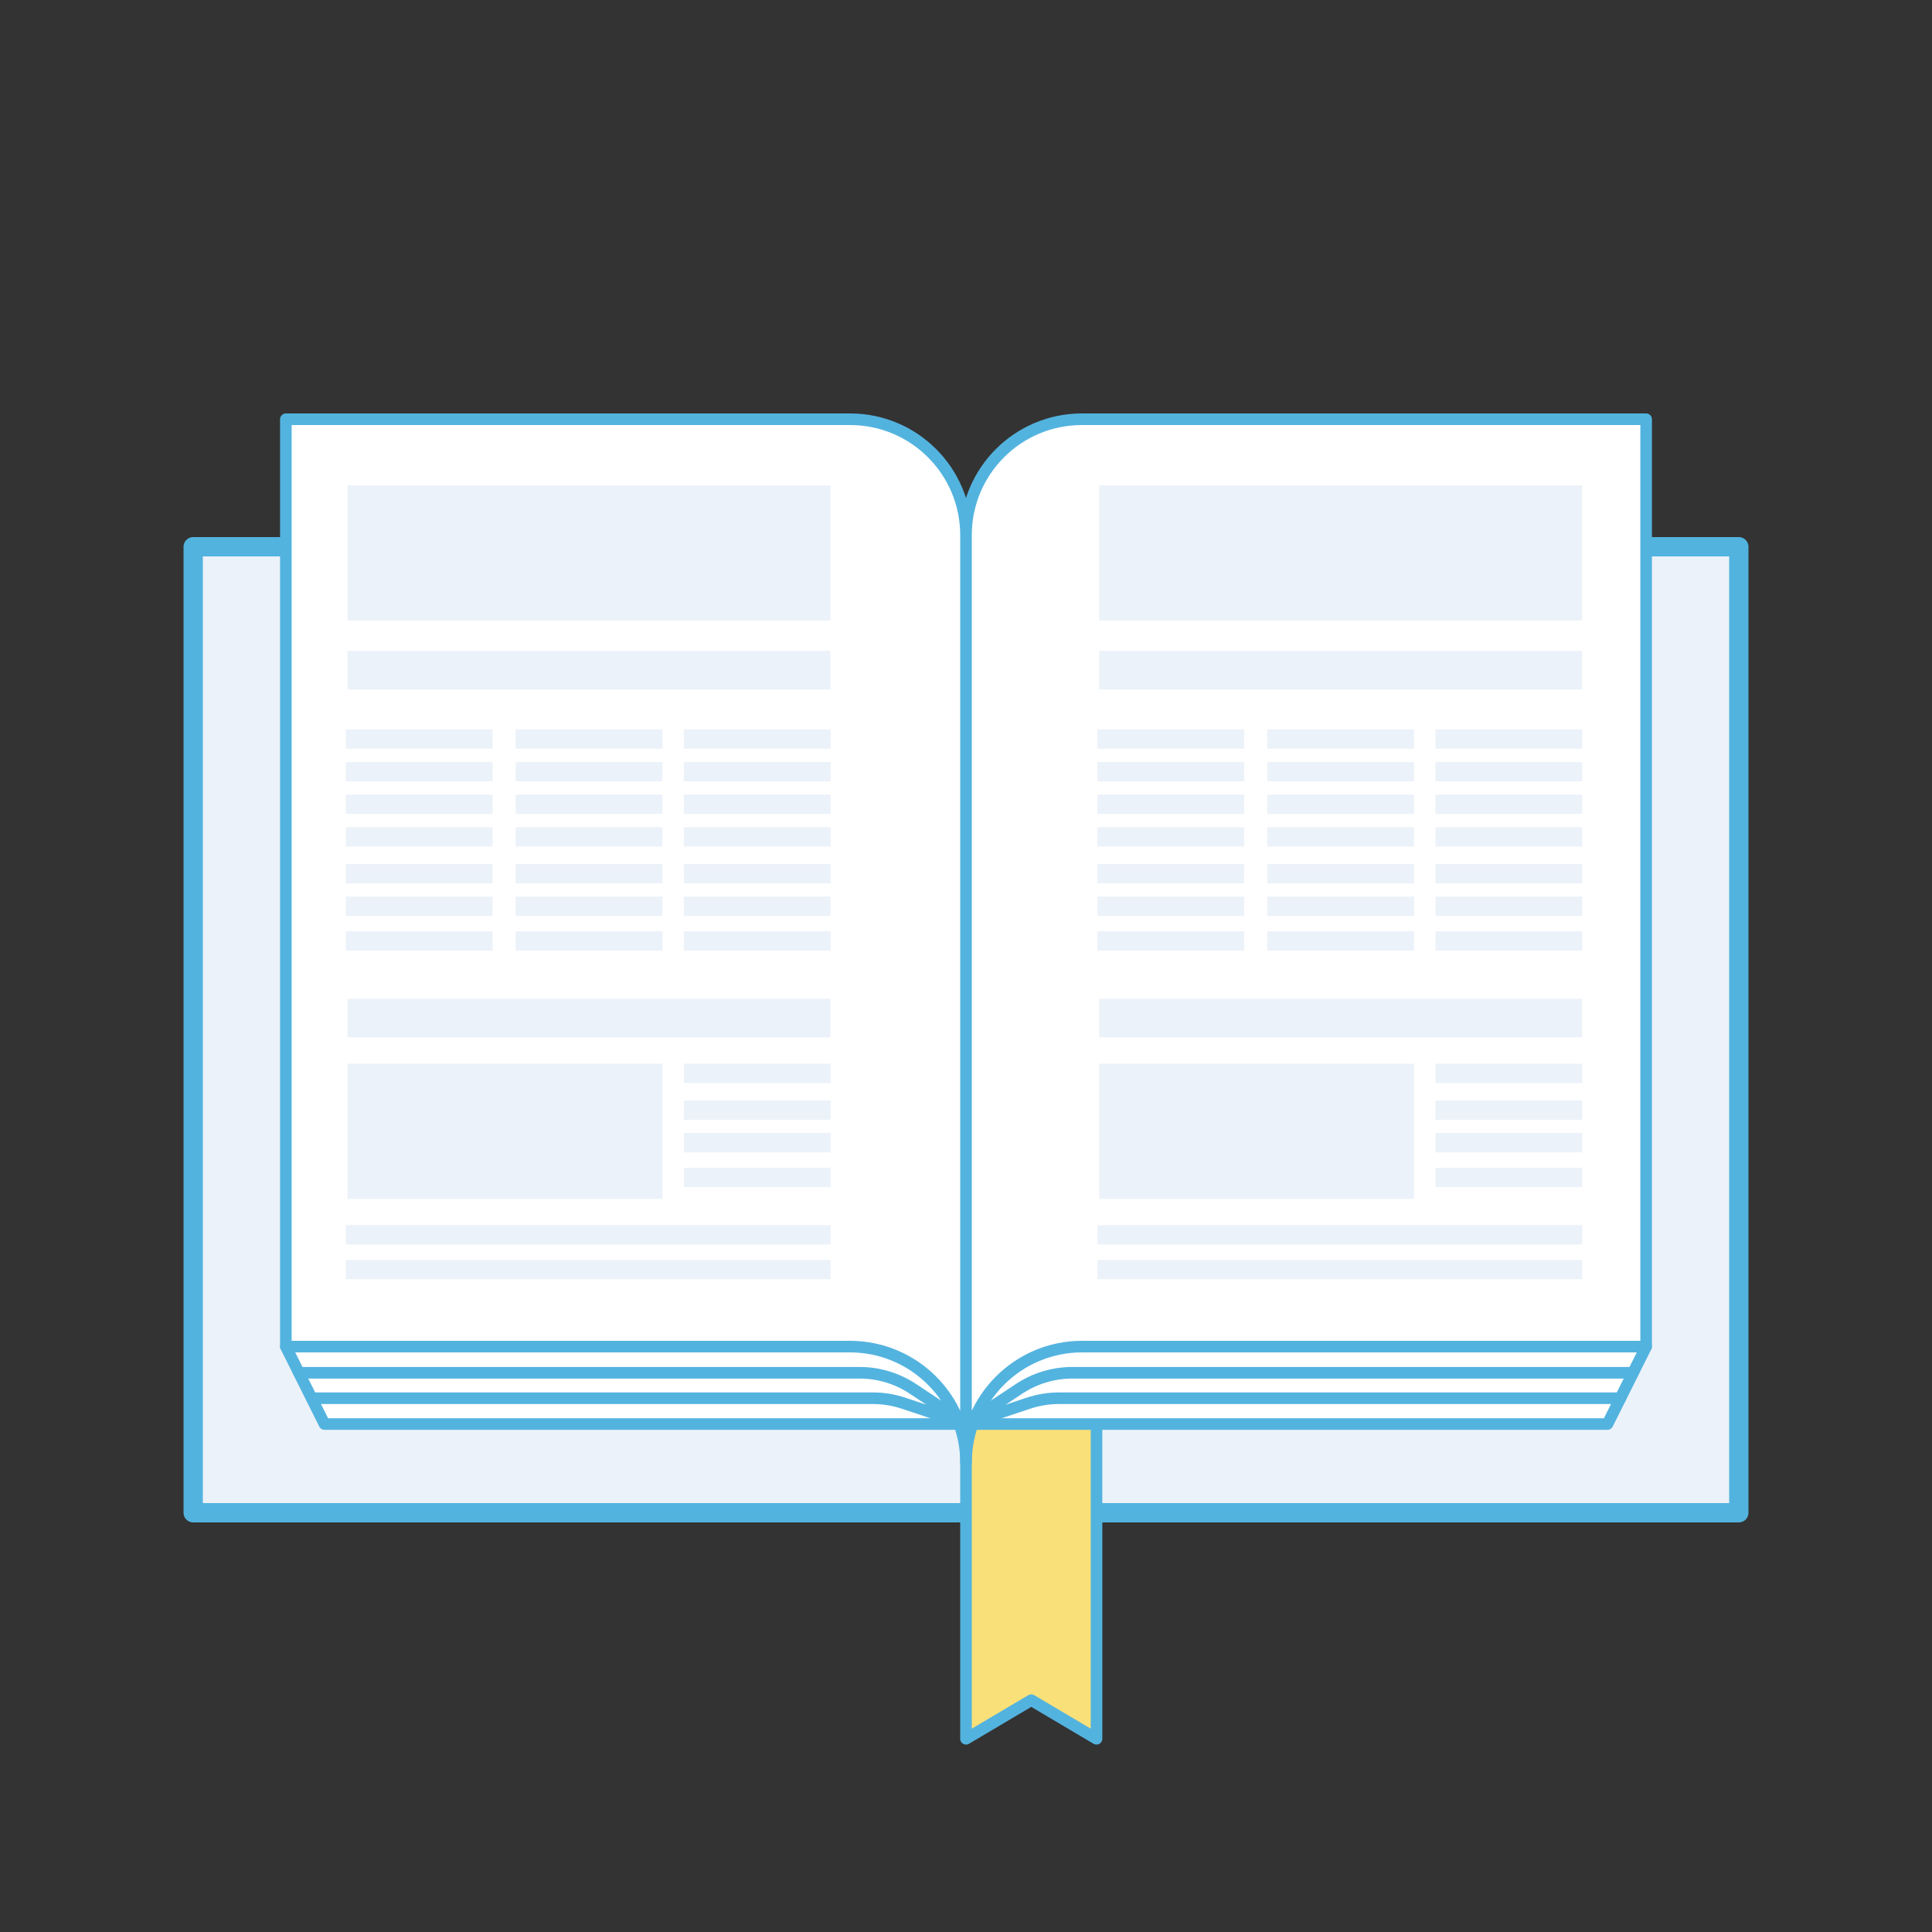<svg version="1.0" id="Icons" xmlns="http://www.w3.org/2000/svg" x="0" y="0" viewBox="0 0 500 500" xml:space="preserve"><rect x="0" y="0" width="500" height="500" fill="#333333" stroke="none"/><style>.st1{fill:#ecf2f9}.st5,.st6{fill:#fff;stroke:#53b3df;stroke-width:3;stroke-linejoin:round;stroke-miterlimit:10}.st6{fill:none;stroke-linecap:round}</style><switch><g><path class="st1" d="M50.1 141.5h399.79v250H50.1z"/><path fill="none" stroke="#53b3df" stroke-width="5" stroke-linejoin="round" stroke-miterlimit="10" d="M50 141.5h400v250H50z"/><path fill="#fae079" d="M250 141.5V450l16.89-10 16.89 10V141.5z"/><path fill="none" stroke="#53b3df" stroke-width="3" stroke-linejoin="round" stroke-miterlimit="10" d="M250 141.5V450l16.89-10 16.89 10V141.5z"/><path class="st5" d="M73.98 348.5l10 20.04H250V348.5zM250 348.5v20.04h166.02l10-20.04z"/><path class="st5" d="M73.98 348.5v-240H220c16.57 0 30 13.43 30 30v240.04c0-16.59-13.45-30.04-30.04-30.04H73.98zM426.02 348.5v-240H280c-16.57 0-30 13.43-30 30v240.04c0-16.59 13.45-30.04 30.04-30.04h145.98z"/><path class="st1" d="M89.94 125.6h125v35h-125zM89.94 275.27h81.5v35h-81.5zM89.94 168.44h125v10h-125zM89.94 258.47h125v10h-125zM89.5 188.79h38v5h-38zM133.44 188.79h38v5h-38zM176.96 188.79h38v5h-38zM89.5 197.21h38v5h-38zM133.44 197.21h38v5h-38zM176.96 197.21h38v5h-38zM89.5 205.64h38v5h-38zM133.44 205.64h38v5h-38zM176.96 205.64h38v5h-38zM89.5 214.07h38v5h-38zM133.44 214.07h38v5h-38zM176.96 214.07h38v5h-38zM89.5 223.61h38v5h-38zM133.44 223.61h38v5h-38zM176.96 223.61h38v5h-38zM89.5 232.04h38v5h-38zM133.44 232.04h38v5h-38zM176.96 232.04h38v5h-38zM89.5 241.02h38v5h-38zM89.5 317.07h125.46v5H89.5zM89.5 326.05h125.46v5H89.5zM133.44 241.02h38v5h-38zM176.96 241.02h38v5h-38zM176.96 275.27h38v5h-38zM176.96 284.8h38v5h-38zM176.96 293.23h38v5h-38zM176.96 302.21h38v5h-38zM284.46 125.6h125v35h-125zM284.46 275.27h81.5v35h-81.5zM284.46 168.44h125v10h-125zM284.46 258.47h125v10h-125zM284.02 188.79h38v5h-38zM327.96 188.79h38v5h-38zM371.48 188.79h38v5h-38zM284.02 197.21h38v5h-38zM327.96 197.21h38v5h-38zM371.48 197.21h38v5h-38zM284.02 205.64h38v5h-38zM327.96 205.64h38v5h-38zM371.48 205.64h38v5h-38zM284.02 214.07h38v5h-38zM327.96 214.07h38v5h-38zM371.48 214.07h38v5h-38zM284.02 223.61h38v5h-38zM327.96 223.61h38v5h-38zM371.48 223.61h38v5h-38zM284.02 232.04h38v5h-38zM327.96 232.04h38v5h-38zM371.48 232.04h38v5h-38zM284.02 241.02h38v5h-38zM284.02 317.07h125.46v5H284.02zM284.02 326.05h125.46v5H284.02zM327.96 241.02h38v5h-38zM371.48 241.02h38v5h-38zM371.48 275.27h38v5h-38zM371.48 284.8h38v5h-38zM371.48 293.23h38v5h-38zM371.48 302.21h38v5h-38z"/><path class="st6" d="M77.36 355.27h145.1c4.92 0 9.72 1.45 13.82 4.17l13.72 9.1-16.15-5.39c-2.55-.85-5.22-1.29-7.91-1.29H80.65M422.64 355.27h-145.1c-4.92 0-9.72 1.45-13.82 4.17l-13.72 9.1 16.15-5.39c2.55-.85 5.22-1.29 7.91-1.29h145.29"/></g></switch></svg>